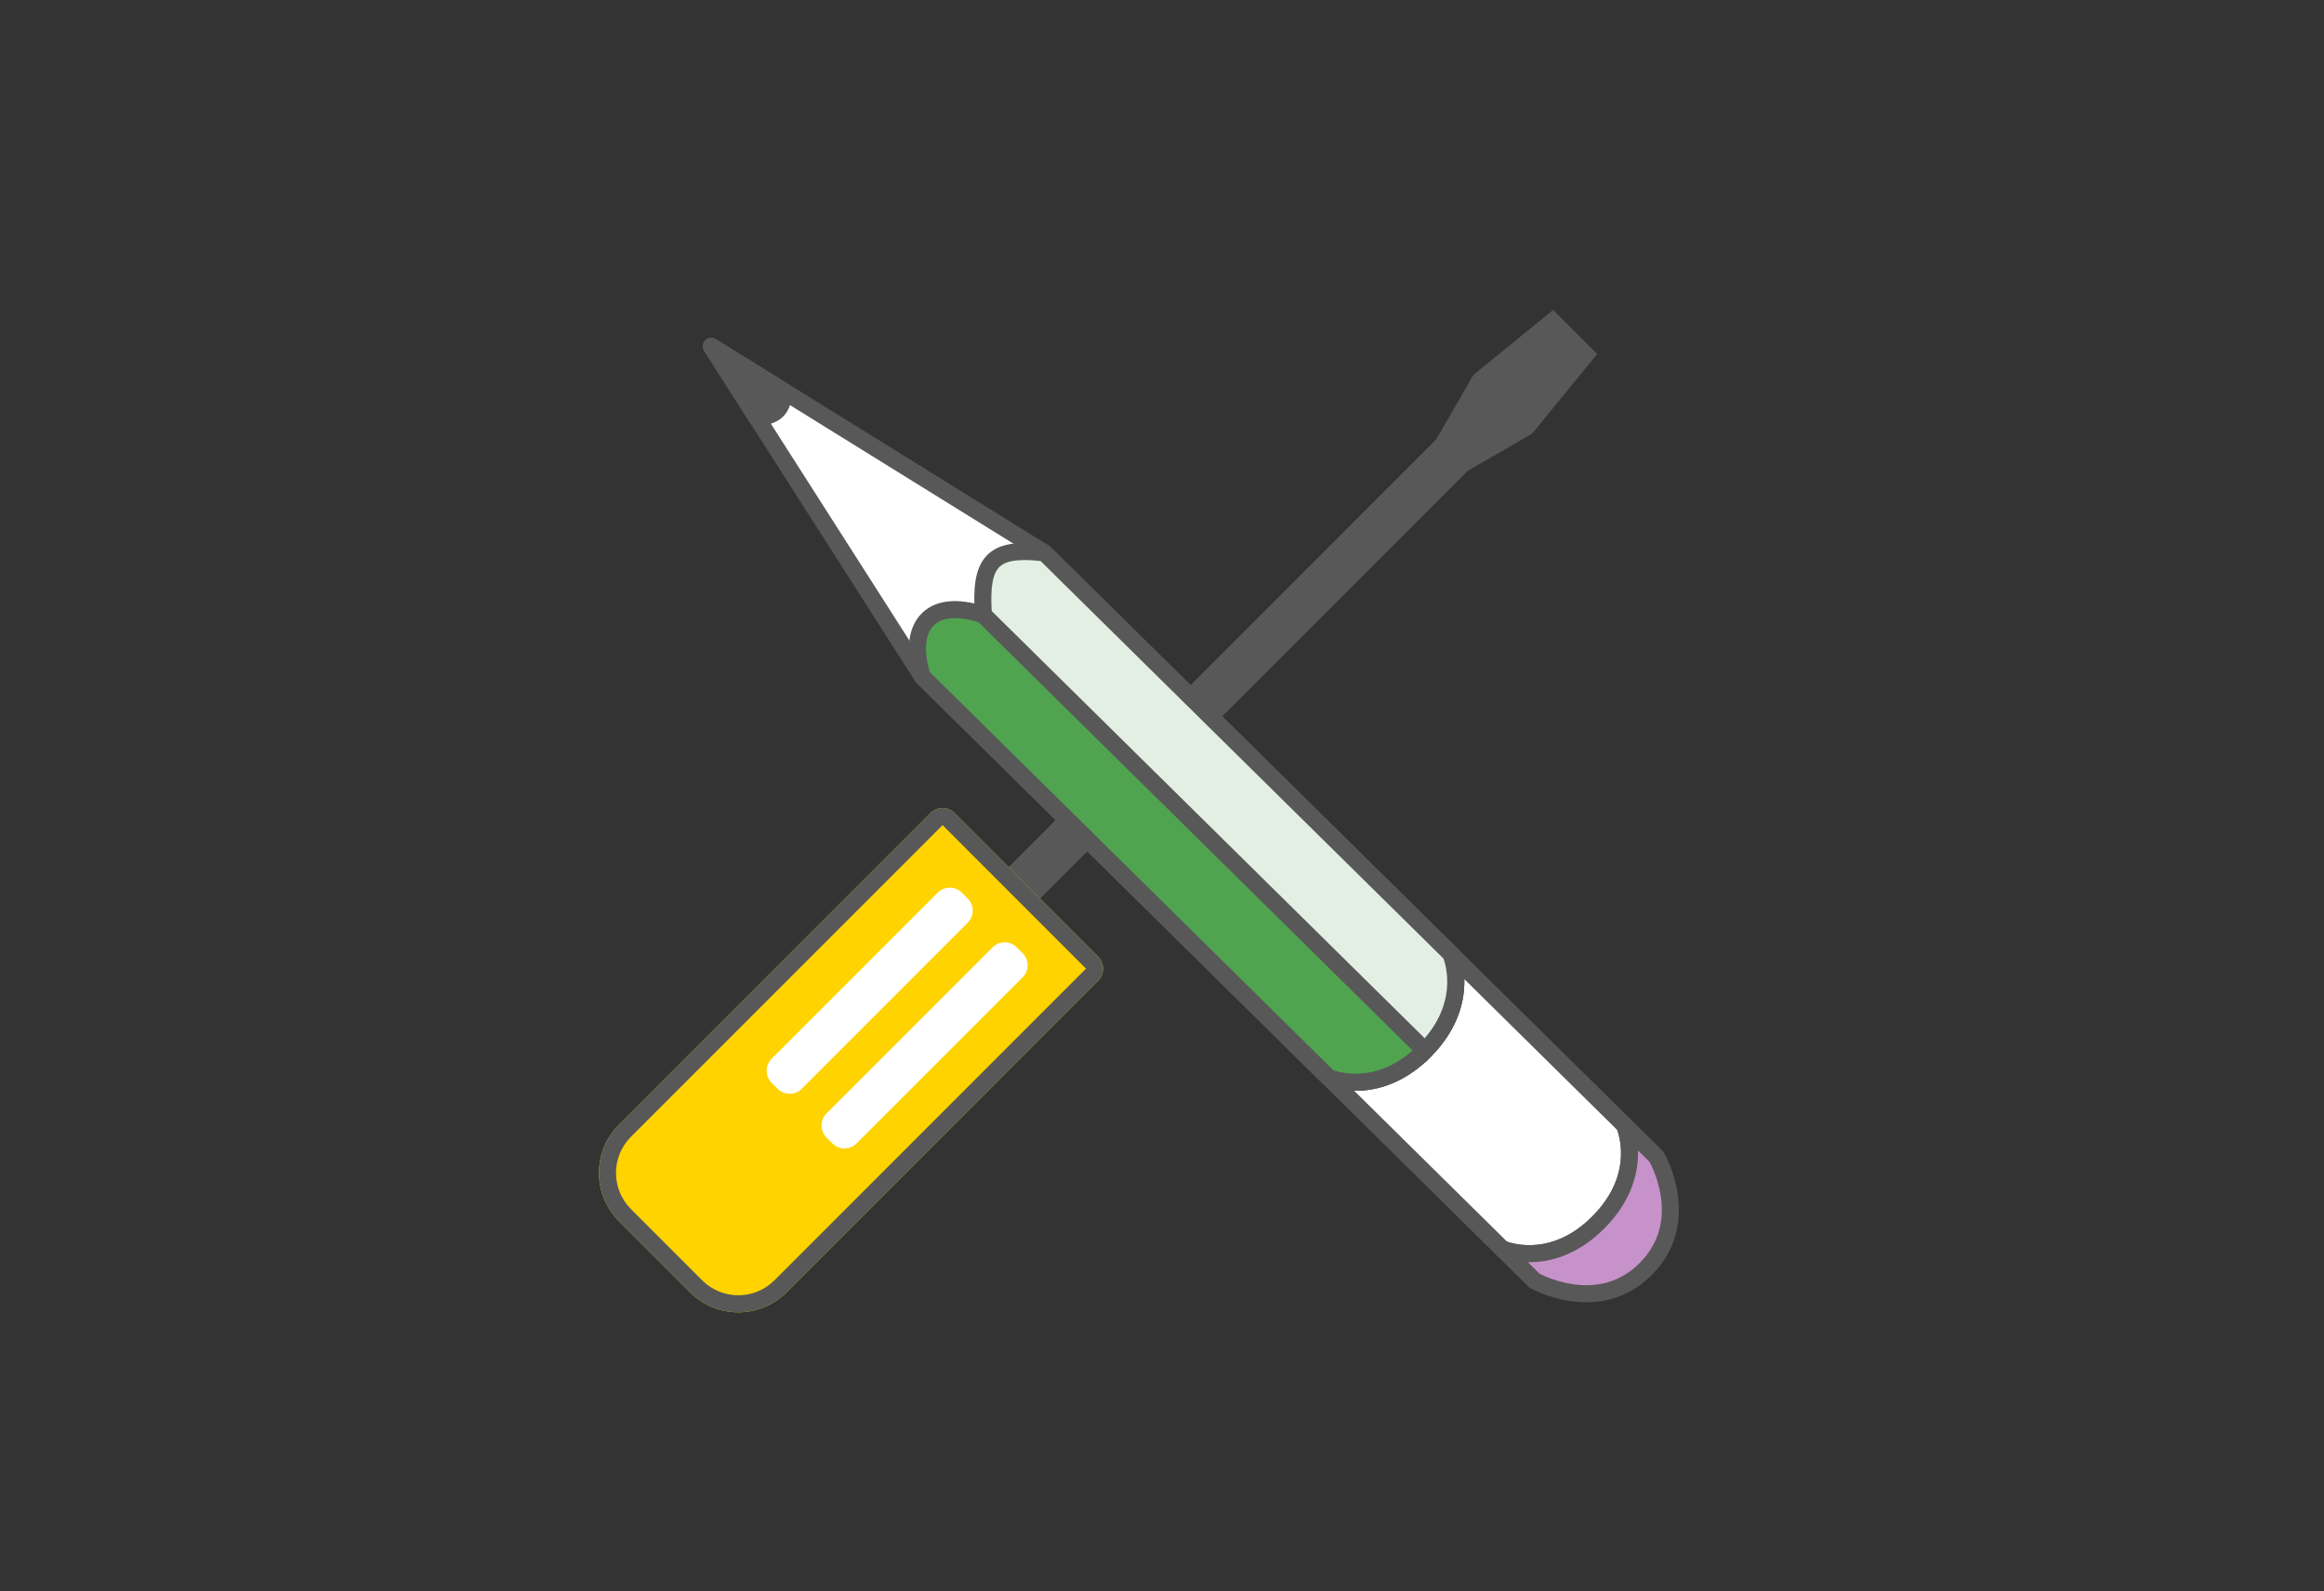 <svg width="409" height="280" viewBox="0 0 409 280" fill="none" xmlns="http://www.w3.org/2000/svg">
<rect x="0" y="0" width="409" height="280" fill="#333333" stroke="none"/>
<path d="M273.339 54.534L281.091 62.286L269.881 76.009C269.728 76.197 269.542 76.355 269.332 76.476L258.52 82.717C258.368 82.805 258.229 82.912 258.105 83.035L181.082 160.058C180.692 160.449 180.059 160.449 179.668 160.058L175.543 155.933C175.153 155.543 175.153 154.91 175.543 154.519L252.566 77.496C252.69 77.372 252.797 77.233 252.884 77.082L259.124 66.271C259.246 66.06 259.405 65.873 259.594 65.719L273.339 54.534Z" fill="#585858"/>
<path d="M163.756 143.049C164.927 141.878 166.827 141.878 167.999 143.049L193.251 168.302C194.423 169.473 194.423 171.373 193.251 172.544L138.42 227.376C133.734 232.062 126.136 232.062 121.449 227.376L108.925 214.851C104.239 210.165 104.239 202.567 108.925 197.88L163.756 143.049Z" fill="#FFD300"/>
<path fill-rule="evenodd" clip-rule="evenodd" d="M191.13 170.423L165.877 145.171L111.046 200.002C107.531 203.516 107.531 209.215 111.046 212.73L123.571 225.254C127.085 228.769 132.784 228.769 136.299 225.254L191.13 170.423ZM167.999 143.049C166.827 141.878 164.927 141.878 163.756 143.049L108.925 197.88C104.239 202.567 104.239 210.165 108.925 214.851L121.449 227.376C126.136 232.062 133.734 232.062 138.42 227.376L193.251 172.544C194.423 171.373 194.423 169.473 193.251 168.302L167.999 143.049Z" fill="#585858"/>
<path d="M174.69 166.668C175.862 165.497 177.761 165.497 178.933 166.668L179.973 167.709C181.145 168.88 181.145 170.78 179.973 171.951L150.746 201.178C149.574 202.35 147.674 202.35 146.503 201.178L145.463 200.138C144.291 198.966 144.291 197.067 145.463 195.895L174.69 166.668Z" fill="white"/>
<path d="M165.031 157.047C166.203 155.876 168.102 155.876 169.274 157.047L170.314 158.088C171.486 159.259 171.486 161.159 170.314 162.33L141.087 191.557C139.915 192.728 138.016 192.728 136.844 191.557L135.804 190.517C134.632 189.345 134.632 187.446 135.804 186.274L165.031 157.047Z" fill="white"/>
<path d="M281.369 214.991C289.759 206.485 285.895 197.967 285.895 197.967L255.315 167.802C255.315 167.802 259.179 176.321 250.789 184.827C242.398 193.334 233.827 189.586 233.827 189.586L264.407 219.75C264.407 219.75 272.978 223.498 281.369 214.991Z" fill="white"/>
<path fill-rule="evenodd" clip-rule="evenodd" d="M284.528 198.585C284.526 198.582 284.526 198.58 284.526 198.58L284.526 198.581L284.527 198.583L284.528 198.585ZM284.617 198.813C284.622 198.826 284.627 198.84 284.632 198.854C284.706 199.062 284.809 199.379 284.911 199.792C285.117 200.618 285.316 201.812 285.279 203.25C285.205 206.091 284.209 209.976 280.301 213.938C276.392 217.9 272.522 218.949 269.682 219.062C268.245 219.119 267.048 218.936 266.219 218.742C265.805 218.645 265.486 218.547 265.278 218.475C265.264 218.47 265.25 218.466 265.237 218.461L238.316 191.906C238.608 191.91 238.91 191.907 239.221 191.895C242.764 191.755 247.374 190.425 251.856 185.88C256.339 181.336 257.606 176.708 257.697 173.163C257.706 172.852 257.705 172.55 257.696 172.258L284.617 198.813ZM253.948 168.42C253.947 168.419 253.946 168.417 253.946 168.416C253.651 167.759 253.865 166.984 254.456 166.572C255.049 166.158 255.853 166.226 256.368 166.734L286.948 196.899C287.079 197.028 287.185 197.179 287.261 197.347L285.895 197.966C287.261 197.347 287.261 197.348 287.261 197.348L287.262 197.35L287.264 197.355L287.269 197.366L287.283 197.398C287.294 197.423 287.308 197.457 287.325 197.498C287.359 197.582 287.404 197.698 287.457 197.844C287.561 198.136 287.694 198.55 287.823 199.069C288.081 200.106 288.323 201.573 288.278 203.328C288.186 206.872 286.919 211.5 282.436 216.045C277.954 220.589 273.344 221.919 269.801 222.059C268.046 222.129 266.576 221.906 265.536 221.663C265.015 221.541 264.599 221.414 264.306 221.313C264.159 221.263 264.043 221.22 263.959 221.187C263.917 221.17 263.883 221.157 263.858 221.146L263.826 221.133L263.814 221.128L263.81 221.126L263.808 221.125C263.807 221.125 263.806 221.124 264.407 219.75L263.806 221.124C263.638 221.051 263.485 220.947 263.354 220.818L232.774 190.654C232.259 190.146 232.18 189.343 232.585 188.744C232.99 188.148 233.761 187.923 234.422 188.209C234.423 188.209 234.424 188.21 234.427 188.211C234.434 188.214 234.449 188.22 234.472 188.229C234.518 188.247 234.594 188.275 234.698 188.311C234.906 188.382 235.225 188.481 235.639 188.578C236.468 188.771 237.665 188.954 239.102 188.897C241.942 188.785 245.812 187.736 249.72 183.774C253.629 179.811 254.625 175.927 254.698 173.086C254.736 171.648 254.536 170.454 254.331 169.627C254.229 169.215 254.126 168.897 254.052 168.69C254.015 168.587 253.985 168.511 253.967 168.466C253.957 168.443 253.951 168.428 253.948 168.42L253.948 168.42ZM253.948 168.42L253.947 168.419L253.946 168.417L253.945 168.415C253.946 168.415 253.946 168.416 253.946 168.416C253.946 168.417 253.947 168.418 253.948 168.42Z" fill="#585858"/>
<path d="M289.694 223.205C298.084 214.699 291.522 203.52 291.522 203.52L285.891 197.966C285.891 197.966 289.756 206.484 281.365 214.99C272.975 223.497 264.404 219.749 264.404 219.749L270.035 225.303C270.035 225.303 281.303 231.712 289.694 223.205Z" fill="#C792CA"/>
<path fill-rule="evenodd" clip-rule="evenodd" d="M290.315 204.436L288.273 202.422C288.282 202.714 288.283 203.016 288.275 203.327C288.183 206.872 286.916 211.499 282.433 216.044C277.951 220.588 273.341 221.918 269.798 222.058C269.487 222.071 269.185 222.074 268.893 222.069L270.934 224.084C271.001 224.118 271.088 224.162 271.194 224.214C271.487 224.358 271.924 224.558 272.476 224.776C273.585 225.213 275.139 225.709 276.925 225.958C280.479 226.454 284.861 225.969 288.626 222.152C292.391 218.335 292.816 213.947 292.272 210.4C291.998 208.617 291.48 207.071 291.028 205.968C290.803 205.419 290.597 204.985 290.449 204.694C290.396 204.589 290.351 204.502 290.315 204.436ZM270.035 225.303L269.293 226.607C269.179 226.542 269.075 226.463 268.981 226.371L263.351 220.817C262.836 220.309 262.757 219.506 263.162 218.908C263.567 218.311 264.338 218.086 264.999 218.372C265 218.372 265.002 218.373 265.004 218.374C265.011 218.377 265.026 218.383 265.049 218.392C265.095 218.41 265.171 218.439 265.275 218.474C265.483 218.546 265.802 218.644 266.216 218.741C267.045 218.935 268.242 219.118 269.679 219.061C272.519 218.948 276.389 217.899 280.298 213.937C284.206 209.975 285.202 206.09 285.276 203.249C285.313 201.811 285.114 200.617 284.908 199.791C284.806 199.379 284.703 199.061 284.629 198.854C284.592 198.75 284.562 198.675 284.544 198.629C284.534 198.606 284.528 198.591 284.525 198.584C284.524 198.582 284.524 198.581 284.523 198.579C284.228 197.922 284.442 197.148 285.033 196.735C285.626 196.322 286.43 196.39 286.945 196.898L292.575 202.452C292.669 202.543 292.749 202.647 292.816 202.76L291.522 203.519C292.816 202.76 292.816 202.761 292.816 202.761L292.817 202.763L292.819 202.767L292.826 202.777L292.845 202.811C292.861 202.839 292.882 202.877 292.909 202.926C292.962 203.024 293.037 203.163 293.126 203.339C293.305 203.692 293.545 204.199 293.804 204.83C294.32 206.089 294.919 207.869 295.237 209.945C295.877 214.115 295.388 219.569 290.762 224.259C286.136 228.948 280.688 229.512 276.511 228.93C274.431 228.64 272.643 228.066 271.377 227.567C270.741 227.317 270.232 227.083 269.877 226.909C269.699 226.822 269.559 226.75 269.46 226.698C269.411 226.672 269.372 226.651 269.344 226.635L269.311 226.617L269.3 226.611L269.294 226.607C269.294 226.607 269.293 226.607 270.035 225.303ZM284.523 198.579C284.524 198.581 284.524 198.582 284.525 198.584L284.524 198.583L284.523 198.58L284.523 198.579C284.523 198.579 284.523 198.579 284.523 198.579Z" fill="#585858"/>
<path d="M233.825 189.582C233.825 189.582 242.395 193.33 250.786 184.823C259.177 176.317 255.312 167.799 255.312 167.799L183.813 97.272L125.183 60.929L162.326 119.055L233.825 189.582Z" fill="white"/>
<path fill-rule="evenodd" clip-rule="evenodd" d="M253.945 168.417C253.944 168.413 253.943 168.411 253.943 168.412L253.944 168.413L253.945 168.415L253.945 168.417ZM254.035 168.645C254.039 168.658 254.044 168.672 254.049 168.686C254.124 168.894 254.227 169.211 254.329 169.624C254.534 170.45 254.733 171.644 254.696 173.082C254.623 175.923 253.626 179.808 249.718 183.77C245.81 187.732 241.939 188.781 239.099 188.894C237.662 188.951 236.465 188.768 235.636 188.574C235.223 188.477 234.904 188.379 234.695 188.307C234.681 188.302 234.667 188.298 234.654 188.293L163.499 118.106L129.998 65.678L182.88 98.458L254.035 168.645ZM233.825 189.582L233.224 190.956C233.056 190.883 232.902 190.779 232.771 190.65L161.272 120.123C161.193 120.044 161.122 119.957 161.062 119.863L123.919 61.736C123.542 61.146 123.624 60.374 124.115 59.875C124.607 59.377 125.378 59.285 125.974 59.654L184.603 95.997C184.698 96.056 184.787 96.125 184.866 96.204L256.365 166.731C256.496 166.86 256.602 167.011 256.678 167.179L255.312 167.798C256.678 167.179 256.678 167.18 256.679 167.18L256.68 167.182L256.682 167.187L256.687 167.198L256.7 167.23C256.711 167.255 256.726 167.289 256.743 167.33C256.777 167.414 256.822 167.53 256.874 167.676C256.978 167.968 257.112 168.382 257.241 168.901C257.498 169.938 257.74 171.405 257.695 173.16C257.603 176.704 256.336 181.332 251.854 185.877C247.371 190.421 242.761 191.751 239.218 191.891C237.464 191.961 235.994 191.738 234.954 191.495C234.433 191.374 234.017 191.246 233.723 191.145C233.577 191.095 233.46 191.052 233.376 191.019C233.334 191.002 233.3 190.989 233.275 190.978L233.243 190.965L233.232 190.96L233.227 190.958L233.226 190.957C233.225 190.957 233.224 190.956 233.825 189.582Z" fill="#585858"/>
<path d="M137.94 68.843L125.181 60.934L133.264 73.584C136.531 73.045 137.706 72.149 137.94 68.843Z" fill="#585858"/>
<path fill-rule="evenodd" clip-rule="evenodd" d="M136.345 69.619L129.996 65.684L133.979 71.917C134.926 71.697 135.409 71.45 135.699 71.171C135.954 70.925 136.198 70.514 136.345 69.619ZM137.78 73.332C136.692 74.38 135.169 74.79 133.508 75.064C132.916 75.161 132.323 74.897 132 74.391L123.917 61.742C123.54 61.152 123.622 60.38 124.113 59.881C124.605 59.383 125.376 59.291 125.972 59.66L138.73 67.568C139.204 67.862 139.475 68.394 139.436 68.949C139.31 70.725 138.915 72.238 137.78 73.332Z" fill="#585858"/>
<path d="M250.776 184.833C250.78 184.83 250.783 184.827 250.786 184.824L250.776 184.834L250.776 184.833C242.389 193.327 233.825 189.582 233.825 189.582L162.326 119.056C159.622 110.674 163.301 104.926 173.06 108.174L250.776 184.833Z" fill="#50A450"/>
<path fill-rule="evenodd" clip-rule="evenodd" d="M251.685 183.622C251.736 183.661 251.786 183.704 251.834 183.75C252.424 184.327 252.438 185.272 251.865 185.866L250.802 186.966L250.759 186.923C246.627 190.631 242.47 191.764 239.214 191.892C237.461 191.961 235.992 191.738 234.952 191.495C234.432 191.374 234.016 191.246 233.723 191.146C233.576 191.095 233.46 191.052 233.376 191.019C233.334 191.003 233.3 190.989 233.275 190.978L233.243 190.965L233.232 190.96L233.227 190.958L233.226 190.957C233.225 190.957 233.224 190.957 233.825 189.582L233.224 190.957C233.056 190.883 232.902 190.779 232.771 190.65L161.272 120.123C161.101 119.954 160.972 119.746 160.898 119.516C159.488 115.144 159.567 110.946 161.886 108.271C164.283 105.505 168.434 105.053 173.533 106.75L173.865 106.861L251.685 183.622ZM234.654 188.293C234.667 188.298 234.681 188.303 234.695 188.308C234.903 188.379 235.222 188.477 235.636 188.574C236.464 188.768 237.66 188.951 239.096 188.894C241.67 188.793 245.09 187.923 248.618 184.812L172.259 109.491C167.807 108.084 165.331 108.877 164.153 110.236C162.905 111.675 162.484 114.421 163.645 118.25L234.654 188.293Z" fill="#585858"/>
<path d="M250.786 184.823C259.177 176.317 255.312 167.799 255.312 167.799L183.813 97.272C174.545 96.16 172.429 98.81 173.067 108.166L250.783 184.826L250.786 184.823Z" fill="#E4EFE4"/>
<path fill-rule="evenodd" clip-rule="evenodd" d="M253.945 168.417C253.945 168.415 253.944 168.414 253.944 168.413L253.945 168.415L253.945 168.417ZM254.035 168.645C254.039 168.658 254.044 168.672 254.049 168.686C254.124 168.894 254.227 169.211 254.329 169.624C254.534 170.45 254.733 171.644 254.696 173.082C254.629 175.659 253.803 179.095 250.733 182.669L174.528 107.5C174.412 105.473 174.447 103.866 174.654 102.603C174.878 101.233 175.287 100.381 175.813 99.826C176.822 98.763 178.824 98.242 183.129 98.704L254.035 168.645ZM257.695 173.16C257.603 176.704 256.336 181.332 251.854 185.877L251.837 185.894L250.781 186.93L171.609 108.835L171.57 108.268C171.408 105.886 171.412 103.833 171.693 102.118C171.976 100.394 172.556 98.899 173.638 97.76C175.805 95.478 179.379 95.229 183.992 95.782C184.322 95.822 184.63 95.97 184.866 96.204L256.365 166.731C256.496 166.86 256.602 167.011 256.678 167.179L255.312 167.798C256.678 167.179 256.678 167.18 256.679 167.18L256.68 167.182L256.682 167.187L256.687 167.198L256.7 167.23C256.711 167.255 256.726 167.289 256.743 167.33C256.777 167.414 256.822 167.53 256.874 167.676C256.978 167.968 257.112 168.382 257.241 168.901C257.498 169.938 257.74 171.405 257.695 173.16Z" fill="#585858"/>
</svg>
